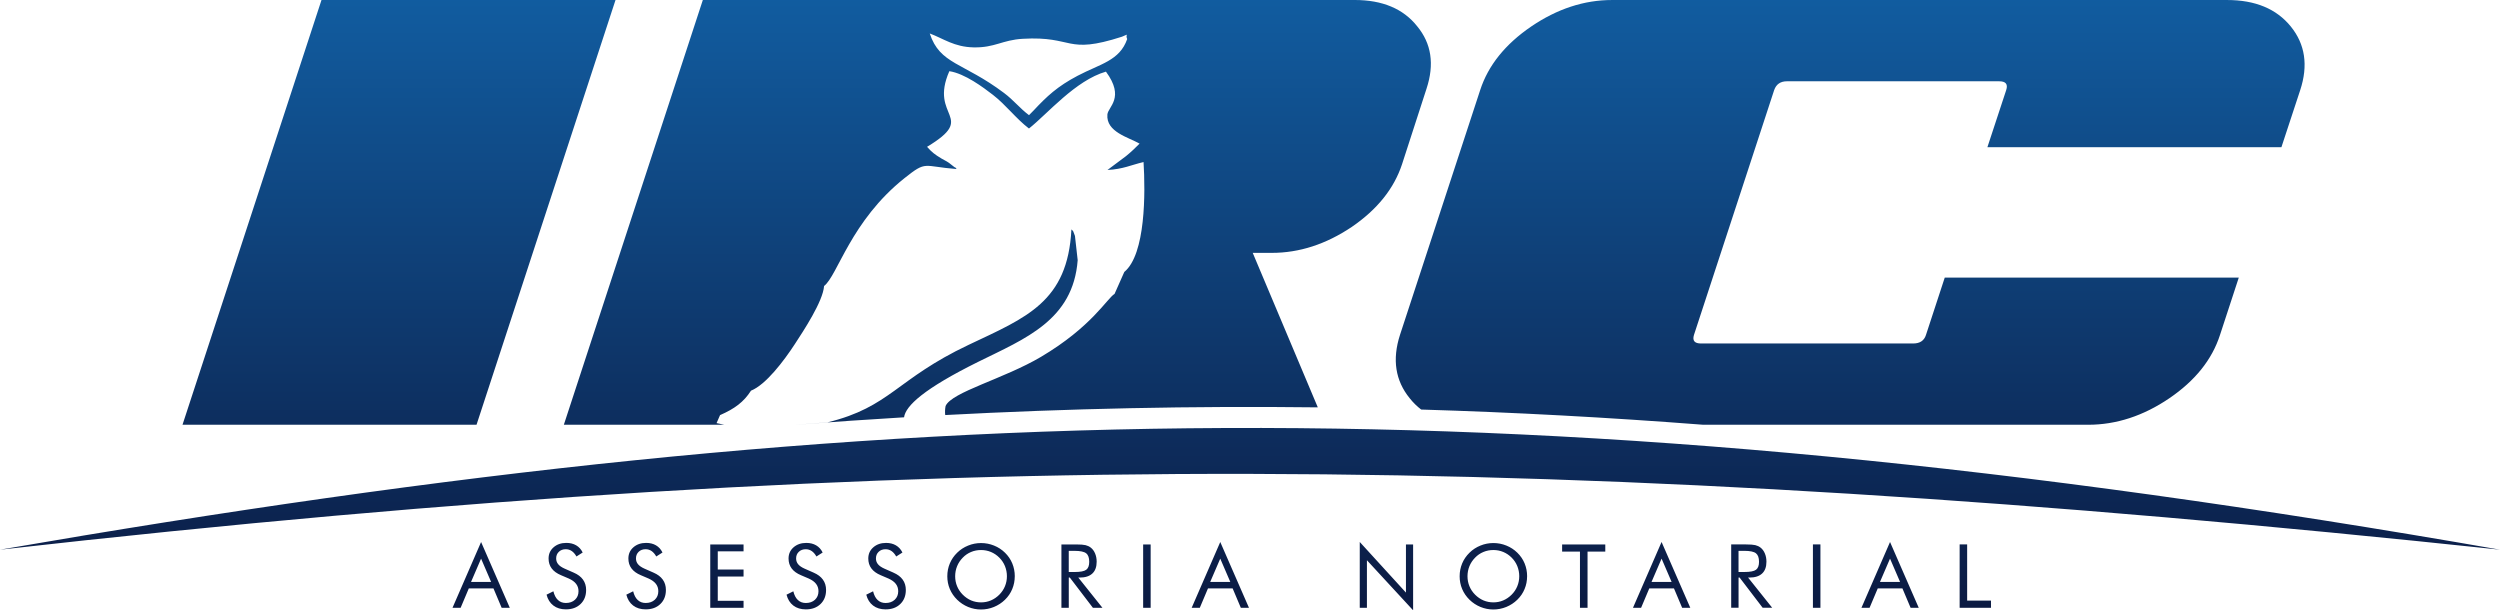 <?xml version="1.0" encoding="UTF-8"?>
<!DOCTYPE svg PUBLIC "-//W3C//DTD SVG 1.1//EN" "http://www.w3.org/Graphics/SVG/1.1/DTD/svg11.dtd">
<!-- Creator: CorelDRAW -->
<svg xmlns="http://www.w3.org/2000/svg" xml:space="preserve" width="46.064mm" height="11.245mm" version="1.1" style="shape-rendering:geometricPrecision; text-rendering:geometricPrecision; image-rendering:optimizeQuality; fill-rule:evenodd; clip-rule:evenodd"
viewBox="0 0 1025.61 250.36"
 xmlns:xlink="http://www.w3.org/1999/xlink"
 xmlns:xodm="http://www.corel.com/coreldraw/odm/2003">
 <defs>
  <style type="text/css">
   <![CDATA[
    .fil0 {fill:url(#id0)}
   ]]>
  </style>
  <linearGradient id="id0" gradientUnits="userSpaceOnUse" x1="520.76" y1="-22.28" x2="520.76" y2="249.47">
   <stop offset="0" style="stop-opacity:1; stop-color:#1262A8"/>
   <stop offset="1" style="stop-opacity:1; stop-color:#0B1A42"/>
  </linearGradient>
 </defs>
 <g id="Camada_x0020_1">
  <path class="fil0" d="M918.45 113.87l-7.71 23.54c-3.29,10.18 -10.25,18.79 -20.77,25.96 -10.67,7.25 -21.77,10.88 -33.33,10.88l-157.88 0c-39.31,-3.03 -77.75,-5.1 -115.73,-6.24 -1.74,-1.33 -3.31,-2.88 -4.71,-4.64 -5.87,-7.21 -7.24,-15.87 -3.99,-25.96l32.9 -100.44c3.29,-10.14 10.3,-18.84 20.92,-26.09 10.67,-7.25 21.72,-10.88 33.19,-10.88l252.28 0c11.61,0 20.31,3.63 26.18,10.88 5.87,7.25 7.19,15.95 3.85,26.09l-7.71 23.41 -120.62 0 7.71 -23.41c0.8,-2.43 -0.14,-3.63 -2.91,-3.63l-87.01 0c-2.68,0 -4.42,1.2 -5.27,3.63l-32.9 100.44c-0.71,2.35 0.23,3.5 2.91,3.5l87.01 0c2.77,0 4.51,-1.16 5.26,-3.5l7.71 -23.54 120.62 0zm-721.09 108.47l11.78 27 -3.34 0 -3.36 -7.96 -10.11 0 -3.36 7.96 -3.33 0 11.73 -27zm0 6.83l-4.12 9.56 8.24 0 -4.12 -9.56zm94.02 20.17l0 -25.99 13.66 0 0 2.84 -10.58 0 0 7.45 10.58 0 0 2.87 -10.58 0 0 9.96 10.58 0 0 2.87 -13.66 0zm42.41 -14.42c1.68,0.72 2.96,1.68 3.81,2.87 0.86,1.19 1.29,2.61 1.29,4.24 0,2.38 -0.76,4.31 -2.28,5.77 -1.52,1.46 -3.52,2.19 -6.02,2.19 -2.04,0 -3.75,-0.52 -5.13,-1.57 -1.37,-1.05 -2.3,-2.53 -2.79,-4.46l2.79 -1.39c0.38,1.58 1,2.77 1.87,3.58 0.86,0.81 1.95,1.22 3.26,1.22 1.55,0 2.8,-0.45 3.76,-1.34 0.95,-0.9 1.43,-2.06 1.43,-3.49 0,-1.16 -0.33,-2.17 -1,-3.03 -0.66,-0.86 -1.67,-1.58 -3.01,-2.18l-3.15 -1.35c-1.72,-0.72 -3.01,-1.65 -3.85,-2.79 -0.84,-1.13 -1.27,-2.5 -1.27,-4.08 0,-1.85 0.68,-3.38 2.05,-4.58 1.37,-1.2 3.11,-1.81 5.24,-1.81 1.55,0 2.9,0.33 4.04,1 1.14,0.67 2.03,1.64 2.66,2.94l-2.55 1.63c-0.57,-1.01 -1.22,-1.75 -1.95,-2.24 -0.72,-0.49 -1.53,-0.74 -2.44,-0.74 -1.16,0 -2.11,0.36 -2.85,1.07 -0.74,0.7 -1.1,1.61 -1.1,2.71 0,0.92 0.28,1.72 0.85,2.39 0.56,0.68 1.44,1.27 2.63,1.8l3.7 1.63zm32.73 0c1.68,0.72 2.96,1.68 3.81,2.87 0.86,1.19 1.28,2.61 1.28,4.24 0,2.38 -0.76,4.31 -2.28,5.77 -1.51,1.46 -3.52,2.19 -6.02,2.19 -2.04,0 -3.75,-0.52 -5.13,-1.57 -1.38,-1.05 -2.31,-2.53 -2.8,-4.46l2.8 -1.39c0.38,1.58 1,2.77 1.87,3.58 0.86,0.81 1.95,1.22 3.26,1.22 1.55,0 2.79,-0.45 3.75,-1.34 0.96,-0.9 1.43,-2.06 1.43,-3.49 0,-1.16 -0.33,-2.17 -1,-3.03 -0.66,-0.86 -1.67,-1.58 -3.01,-2.18l-3.15 -1.35c-1.72,-0.72 -3.01,-1.65 -3.85,-2.79 -0.85,-1.13 -1.27,-2.5 -1.27,-4.08 0,-1.85 0.68,-3.38 2.06,-4.58 1.37,-1.2 3.11,-1.81 5.24,-1.81 1.55,0 2.91,0.33 4.04,1 1.14,0.67 2.03,1.64 2.67,2.94l-2.55 1.63c-0.57,-1.01 -1.22,-1.75 -1.94,-2.24 -0.72,-0.49 -1.53,-0.74 -2.44,-0.74 -1.16,0 -2.11,0.36 -2.84,1.07 -0.74,0.7 -1.1,1.61 -1.1,2.71 0,0.92 0.28,1.72 0.85,2.39 0.56,0.68 1.45,1.27 2.63,1.8l3.7 1.63zm49.78 1.48c0,1.86 -0.35,3.61 -1.03,5.25 -0.68,1.65 -1.68,3.11 -2.99,4.39 -1.31,1.28 -2.82,2.26 -4.52,2.96 -1.71,0.69 -3.47,1.04 -5.3,1.04 -1.83,0 -3.58,-0.35 -5.28,-1.04 -1.69,-0.7 -3.19,-1.68 -4.5,-2.96 -1.32,-1.29 -2.32,-2.76 -3.02,-4.4 -0.69,-1.64 -1.03,-3.39 -1.03,-5.23 0,-1.86 0.34,-3.61 1.03,-5.26 0.69,-1.65 1.69,-3.12 3.02,-4.41 1.3,-1.27 2.79,-2.24 4.5,-2.93 1.7,-0.69 3.46,-1.03 5.29,-1.03 1.84,0 3.61,0.34 5.32,1.03 1.7,0.68 3.21,1.66 4.5,2.93 1.31,1.28 2.31,2.74 2.99,4.39 0.68,1.65 1.03,3.41 1.03,5.28zm-13.84 10.72c1.41,0 2.77,-0.26 4.04,-0.8 1.28,-0.54 2.43,-1.33 3.46,-2.36 1.01,-1.02 1.79,-2.17 2.32,-3.46 0.53,-1.29 0.8,-2.66 0.8,-4.1 0,-1.45 -0.27,-2.84 -0.8,-4.16 -0.54,-1.31 -1.31,-2.47 -2.31,-3.47 -1.01,-1.02 -2.16,-1.79 -3.44,-2.33 -1.28,-0.53 -2.63,-0.8 -4.06,-0.8 -1.44,0 -2.8,0.26 -4.09,0.8 -1.29,0.53 -2.42,1.31 -3.41,2.33 -1.01,1.03 -1.79,2.19 -2.32,3.49 -0.53,1.3 -0.8,2.69 -0.8,4.14 0,1.44 0.26,2.81 0.79,4.09 0.53,1.28 1.3,2.43 2.33,3.47 1.04,1.04 2.19,1.83 3.46,2.37 1.27,0.53 2.62,0.79 4.04,0.79zm35.99 -21.15l0 8.69 2.35 0c2.41,0 4.02,-0.31 4.83,-0.93 0.82,-0.62 1.22,-1.7 1.22,-3.25 0,-1.67 -0.41,-2.83 -1.26,-3.5 -0.84,-0.67 -2.44,-1 -4.8,-1l-2.35 0zm-3.01 23.37l0 -25.99 6.09 0c1.73,0 3.01,0.1 3.81,0.29 0.81,0.2 1.52,0.53 2.14,1.01 0.77,0.6 1.36,1.41 1.78,2.42 0.43,1.01 0.64,2.13 0.64,3.36 0,2.13 -0.59,3.75 -1.77,4.85 -1.19,1.11 -2.92,1.66 -5.21,1.66l-0.55 0 9.89 12.39 -3.91 0 -9.46 -12.39 -0.43 0 0 12.39 -3.01 0zm33.53 0l0 -25.99 3.08 0 0 25.99 -3.08 0zm31.63 -27l11.78 27 -3.34 0 -3.36 -7.96 -10.11 0 -3.36 7.96 -3.33 0 11.73 -27zm0 6.83l-4.12 9.56 8.24 0 -4.12 -9.56zm57.23 20.17l0 -27 18.95 20.76 0 -19.74 2.94 0 0 27.01 -18.95 -20.54 0 19.52 -2.93 0zm68.65 -12.94c0,1.86 -0.34,3.61 -1.03,5.25 -0.68,1.65 -1.68,3.11 -2.99,4.39 -1.31,1.28 -2.82,2.26 -4.52,2.96 -1.71,0.69 -3.47,1.04 -5.3,1.04 -1.83,0 -3.58,-0.35 -5.28,-1.04 -1.69,-0.7 -3.19,-1.68 -4.5,-2.96 -1.32,-1.29 -2.32,-2.76 -3.02,-4.4 -0.69,-1.64 -1.03,-3.39 -1.03,-5.23 0,-1.86 0.35,-3.61 1.03,-5.26 0.69,-1.65 1.7,-3.12 3.02,-4.41 1.3,-1.27 2.79,-2.24 4.5,-2.93 1.7,-0.69 3.46,-1.03 5.29,-1.03 1.84,0 3.61,0.34 5.32,1.03 1.7,0.68 3.2,1.66 4.5,2.93 1.31,1.28 2.31,2.74 2.99,4.39 0.68,1.65 1.03,3.41 1.03,5.28zm-13.84 10.72c1.41,0 2.77,-0.26 4.04,-0.8 1.28,-0.54 2.43,-1.33 3.46,-2.36 1.02,-1.02 1.79,-2.17 2.32,-3.46 0.53,-1.29 0.8,-2.66 0.8,-4.1 0,-1.45 -0.27,-2.84 -0.8,-4.16 -0.54,-1.31 -1.31,-2.47 -2.31,-3.47 -1.01,-1.02 -2.16,-1.79 -3.44,-2.33 -1.28,-0.53 -2.63,-0.8 -4.06,-0.8 -1.43,0 -2.8,0.26 -4.09,0.8 -1.29,0.53 -2.42,1.31 -3.41,2.33 -1.01,1.03 -1.79,2.19 -2.32,3.49 -0.53,1.3 -0.8,2.69 -0.8,4.14 0,1.44 0.26,2.81 0.79,4.09 0.53,1.28 1.3,2.43 2.33,3.47 1.04,1.04 2.19,1.83 3.46,2.37 1.27,0.53 2.62,0.79 4.04,0.79zm35.53 2.22l0 -23.04 -7.32 0 0 -2.95 17.71 0 0 2.95 -7.28 0 0 23.04 -3.11 0zm33.48 -27l11.78 27 -3.34 0 -3.36 -7.96 -10.12 0 -3.36 7.96 -3.33 0 11.73 -27zm0 6.83l-4.12 9.56 8.24 0 -4.12 -9.56zm31.57 -3.2l0 8.69 2.35 0c2.41,0 4.02,-0.31 4.84,-0.93 0.81,-0.62 1.22,-1.7 1.22,-3.25 0,-1.67 -0.42,-2.83 -1.26,-3.5 -0.84,-0.67 -2.44,-1 -4.8,-1l-2.35 0zm-3.01 23.37l0 -25.99 6.09 0c1.73,0 3.01,0.1 3.81,0.29 0.81,0.2 1.52,0.53 2.14,1.01 0.77,0.6 1.36,1.41 1.78,2.42 0.43,1.01 0.64,2.13 0.64,3.36 0,2.13 -0.59,3.75 -1.77,4.85 -1.19,1.11 -2.92,1.66 -5.21,1.66l-0.55 0 9.89 12.39 -3.91 0 -9.46 -12.39 -0.43 0 0 12.39 -3.01 0zm33.53 0l0 -25.99 3.08 0 0 25.99 -3.08 0zm31.63 -27l11.78 27 -3.34 0 -3.36 -7.96 -10.11 0 -3.36 7.96 -3.33 0 11.73 -27zm0 6.83l-4.12 9.56 8.24 0 -4.12 -9.56zm28.56 20.17l0 -25.99 3.08 0 0 23.05 9.78 0 0 2.94 -12.86 0zm-568.57 -14.42c1.68,0.72 2.96,1.68 3.81,2.87 0.85,1.19 1.28,2.61 1.28,4.24 0,2.38 -0.76,4.31 -2.28,5.77 -1.52,1.46 -3.52,2.19 -6.02,2.19 -2.04,0 -3.75,-0.52 -5.13,-1.57 -1.38,-1.05 -2.31,-2.53 -2.8,-4.46l2.8 -1.39c0.38,1.58 1,2.77 1.87,3.58 0.86,0.81 1.95,1.22 3.26,1.22 1.55,0 2.79,-0.45 3.75,-1.34 0.96,-0.9 1.43,-2.06 1.43,-3.49 0,-1.16 -0.33,-2.17 -1,-3.03 -0.66,-0.86 -1.66,-1.58 -3.01,-2.18l-3.15 -1.35c-1.72,-0.72 -3.01,-1.65 -3.85,-2.79 -0.85,-1.13 -1.27,-2.5 -1.27,-4.08 0,-1.85 0.68,-3.38 2.05,-4.58 1.37,-1.2 3.11,-1.81 5.24,-1.81 1.55,0 2.9,0.33 4.04,1 1.14,0.67 2.03,1.64 2.66,2.94l-2.55 1.63c-0.57,-1.01 -1.22,-1.75 -1.95,-2.24 -0.72,-0.49 -1.53,-0.74 -2.44,-0.74 -1.16,0 -2.11,0.36 -2.84,1.07 -0.74,0.7 -1.1,1.61 -1.1,2.71 0,0.92 0.28,1.72 0.85,2.39 0.56,0.68 1.44,1.27 2.63,1.8l3.7 1.63zm32.73 0c1.69,0.72 2.96,1.68 3.81,2.87 0.86,1.19 1.28,2.61 1.28,4.24 0,2.38 -0.76,4.31 -2.28,5.77 -1.51,1.46 -3.52,2.19 -6.02,2.19 -2.04,0 -3.75,-0.52 -5.13,-1.57 -1.38,-1.05 -2.31,-2.53 -2.8,-4.46l2.8 -1.39c0.38,1.58 1,2.77 1.87,3.58 0.86,0.81 1.95,1.22 3.26,1.22 1.55,0 2.8,-0.45 3.76,-1.34 0.96,-0.9 1.43,-2.06 1.43,-3.49 0,-1.16 -0.33,-2.17 -1,-3.03 -0.67,-0.86 -1.67,-1.58 -3.01,-2.18l-3.15 -1.35c-1.72,-0.72 -3.01,-1.65 -3.85,-2.79 -0.85,-1.13 -1.27,-2.5 -1.27,-4.08 0,-1.85 0.68,-3.38 2.05,-4.58 1.37,-1.2 3.12,-1.81 5.24,-1.81 1.55,0 2.91,0.33 4.04,1 1.14,0.67 2.03,1.64 2.66,2.94l-2.55 1.63c-0.57,-1.01 -1.23,-1.75 -1.94,-2.24 -0.72,-0.49 -1.53,-0.74 -2.44,-0.74 -1.16,0 -2.11,0.36 -2.85,1.07 -0.73,0.7 -1.1,1.61 -1.1,2.71 0,0.92 0.28,1.72 0.85,2.39 0.57,0.68 1.45,1.27 2.63,1.8l3.7 1.63zm194.33 -218.9c-0.97,-1.93 1.28,-2.34 -2.16,-0.95 -23.36,7.53 -19.44,-0.37 -40.69,0.85 -8.43,0.48 -11.43,3.71 -20.18,3.52 -7.96,-0.17 -12.31,-3.59 -17.97,-5.71 4.17,12.74 13.59,11.72 30.5,24.43 4.03,3.03 6.34,6.17 10.22,9.09l1.88 -1.91c5.5,-5.88 9.73,-9.86 18.05,-14.25 9.31,-4.9 17.26,-6.16 20.36,-15.08zm-135.91 158.23l-0.07 0c4.36,-0.34 8.71,-0.66 13.06,-0.98 25.83,-6.34 28.11,-17.71 57.88,-31.8 23.74,-11.24 40.66,-17.61 42.16,-47.38 0.97,1.31 0.15,-0.77 1.45,2.69l1.12 9.96c-1.87,24.61 -21.51,32.16 -40.75,41.67 -22.31,11.04 -29.84,18.08 -30.48,22.79 -14.74,0.88 -29.53,1.9 -44.38,3.05zm44.38 -3.05l0.05 -0 0.1 -0.01 0.14 -0.01 0.14 -0.01 0.29 -0.02 0.14 -0.01 0.02 0 0.13 -0.01 0.14 -0.01 0.14 -0.01 0.14 -0.01 0.14 -0.01 0.13 -0.01 0.01 0 0.14 -0.01 0.14 -0.01 0.14 -0.01 0.14 -0.01 0.14 -0.01 0.1 -0.01 0.04 -0 0.14 -0.01 0.14 -0.01 0.14 -0.01 0.14 -0.01 0.14 -0.01 0.07 -0 0.07 -0 0.14 -0.01 0.14 -0.01 0.14 -0.01 0.14 -0.01 0.14 -0.01 0.04 -0 0.1 -0 0.14 -0.01 0.14 -0.01 0.14 -0.01 0.14 -0.01 0.14 -0.01 0.01 0 0.14 -0.01 0.14 -0.01 0.14 -0.01 0.14 -0.01 0.14 -0.01 0.12 -0.01 0.02 0 0.14 -0.01 0.14 -0.01 0.14 -0.01 0.14 -0.01 0.14 -0.01 0.09 -0 0.05 -0 0.14 -0.01 0.14 -0.01 0.14 -0.01 0.14 -0.01 0.14 -0.01 0.06 -0 0.08 -0 0.14 -0.01 0.14 -0.01 0.14 -0.01 0.14 -0.01 0.14 -0.01 0.03 -0 0.11 -0.01 0.14 -0.01 0.14 -0.01 0.14 -0.01 0.14 -0.01 0.14 -0.01 -0.14 0.01 -0.14 0.01 -0.14 0.01 -0.14 0.01 -0.14 0.01 -0.11 0.01 -0.03 0 -0.14 0.01 -0.14 0.01 -0.14 0.01 -0.14 0.01 -0.14 0.01 -0.08 0 -0.06 0 -0.14 0.01 -0.14 0.01 -0.14 0.01 -0.14 0.01 -0.14 0.01 -0.05 0 -0.09 0 -0.14 0.01 -0.14 0.01 -0.14 0.01 -0.14 0.01 -0.14 0.01 -0.02 0 -0.12 0.01 -0.14 0.01 -0.14 0.01 -0.14 0.01 -0.14 0.01 -0.14 0.01 -0.01 0 -0.14 0.01 -0.14 0.01 -0.14 0.01 -0.14 0.01 -0.14 0.01 -0.1 0 -0.04 0 -0.14 0.01 -0.14 0.01 -0.14 0.01 -0.14 0.01 -0.14 0.01 -0.07 0 -0.07 0 -0.14 0.01 -0.14 0.01 -0.14 0.01 -0.14 0.01 -0.14 0.01 -0.04 0 -0.1 0.01 -0.14 0.01 -0.14 0.01 -0.14 0.01 -0.14 0.01 -0.14 0.01 -0.01 0 -0.13 0.01 -0.14 0.01 -0.14 0.01 -0.14 0.01 -0.14 0.01 -0.13 0.01 -0.02 0 -0.14 0.01 -0.29 0.02 -0.14 0.01 -0.14 0.01 -0.1 0.01 -0.05 0zm-73.74 3.05l-65.84 0 57.02 -174.25 267.42 0c11.38,0 19.93,3.59 25.62,10.76 5.88,7.09 7.14,15.62 3.86,25.59l-10.06 31.04c-3.29,9.97 -10.15,18.55 -20.64,25.72 -10.58,7.09 -21.48,10.63 -32.76,10.63l-7.85 0 26.7 63.38c-51.48,-0.62 -102.35,0.46 -153.64,3.19l0.79 -0.04c-0.14,-1.19 -0.1,-2.43 0.15,-3.72 2.55,-5.74 23.92,-11.15 39.1,-20.13 20.84,-12.33 27.11,-23.97 30.22,-25.85l3.99 -9c8.78,-7.24 8.68,-32.52 7.9,-45.09 -5.11,1.2 -8.41,2.93 -14.8,3.25l7.57 -5.66c1.79,-1.43 4.14,-3.63 5.6,-5.15 -4.52,-2.59 -13.8,-4.77 -13.21,-11.94 0.26,-3.18 7.33,-6.84 -0.59,-17.59 -12.53,3.61 -23.97,17.31 -31.58,23.33 -5.42,-4.15 -9.42,-9.67 -14.81,-13.83 -3.99,-3.08 -11.51,-8.72 -17.85,-9.69 -8.51,19.26 11.79,18.41 -9.14,31.03 1.87,2.14 3.12,3.13 5.94,4.82 1.51,0.91 1.56,0.76 3.06,1.77l2.35 1.84c0.14,-0.22 0.54,0.45 0.78,0.69 -13.94,-1.09 -12.2,-3.59 -21.37,3.72 -22.11,17.62 -27.44,39.97 -33.01,44.26 -0.44,6.33 -8.51,18.48 -11.94,23.75 -4.57,7.02 -11.94,16.75 -18.04,19.19 -3,4.68 -6.73,7.42 -12.7,10.03l-1.43 3.28c1.04,0.23 2.1,0.46 3.18,0.67zm-101.66 0l-120.62 0 57.02 -174.25 120.62 0 -57.02 174.25zm-195.49 51.26c369.62,-63.86 628.64,-69.26 1025.61,0 -378.85,-40.12 -646.17,-42.81 -1025.61,0z"/>
 </g>
</svg>
